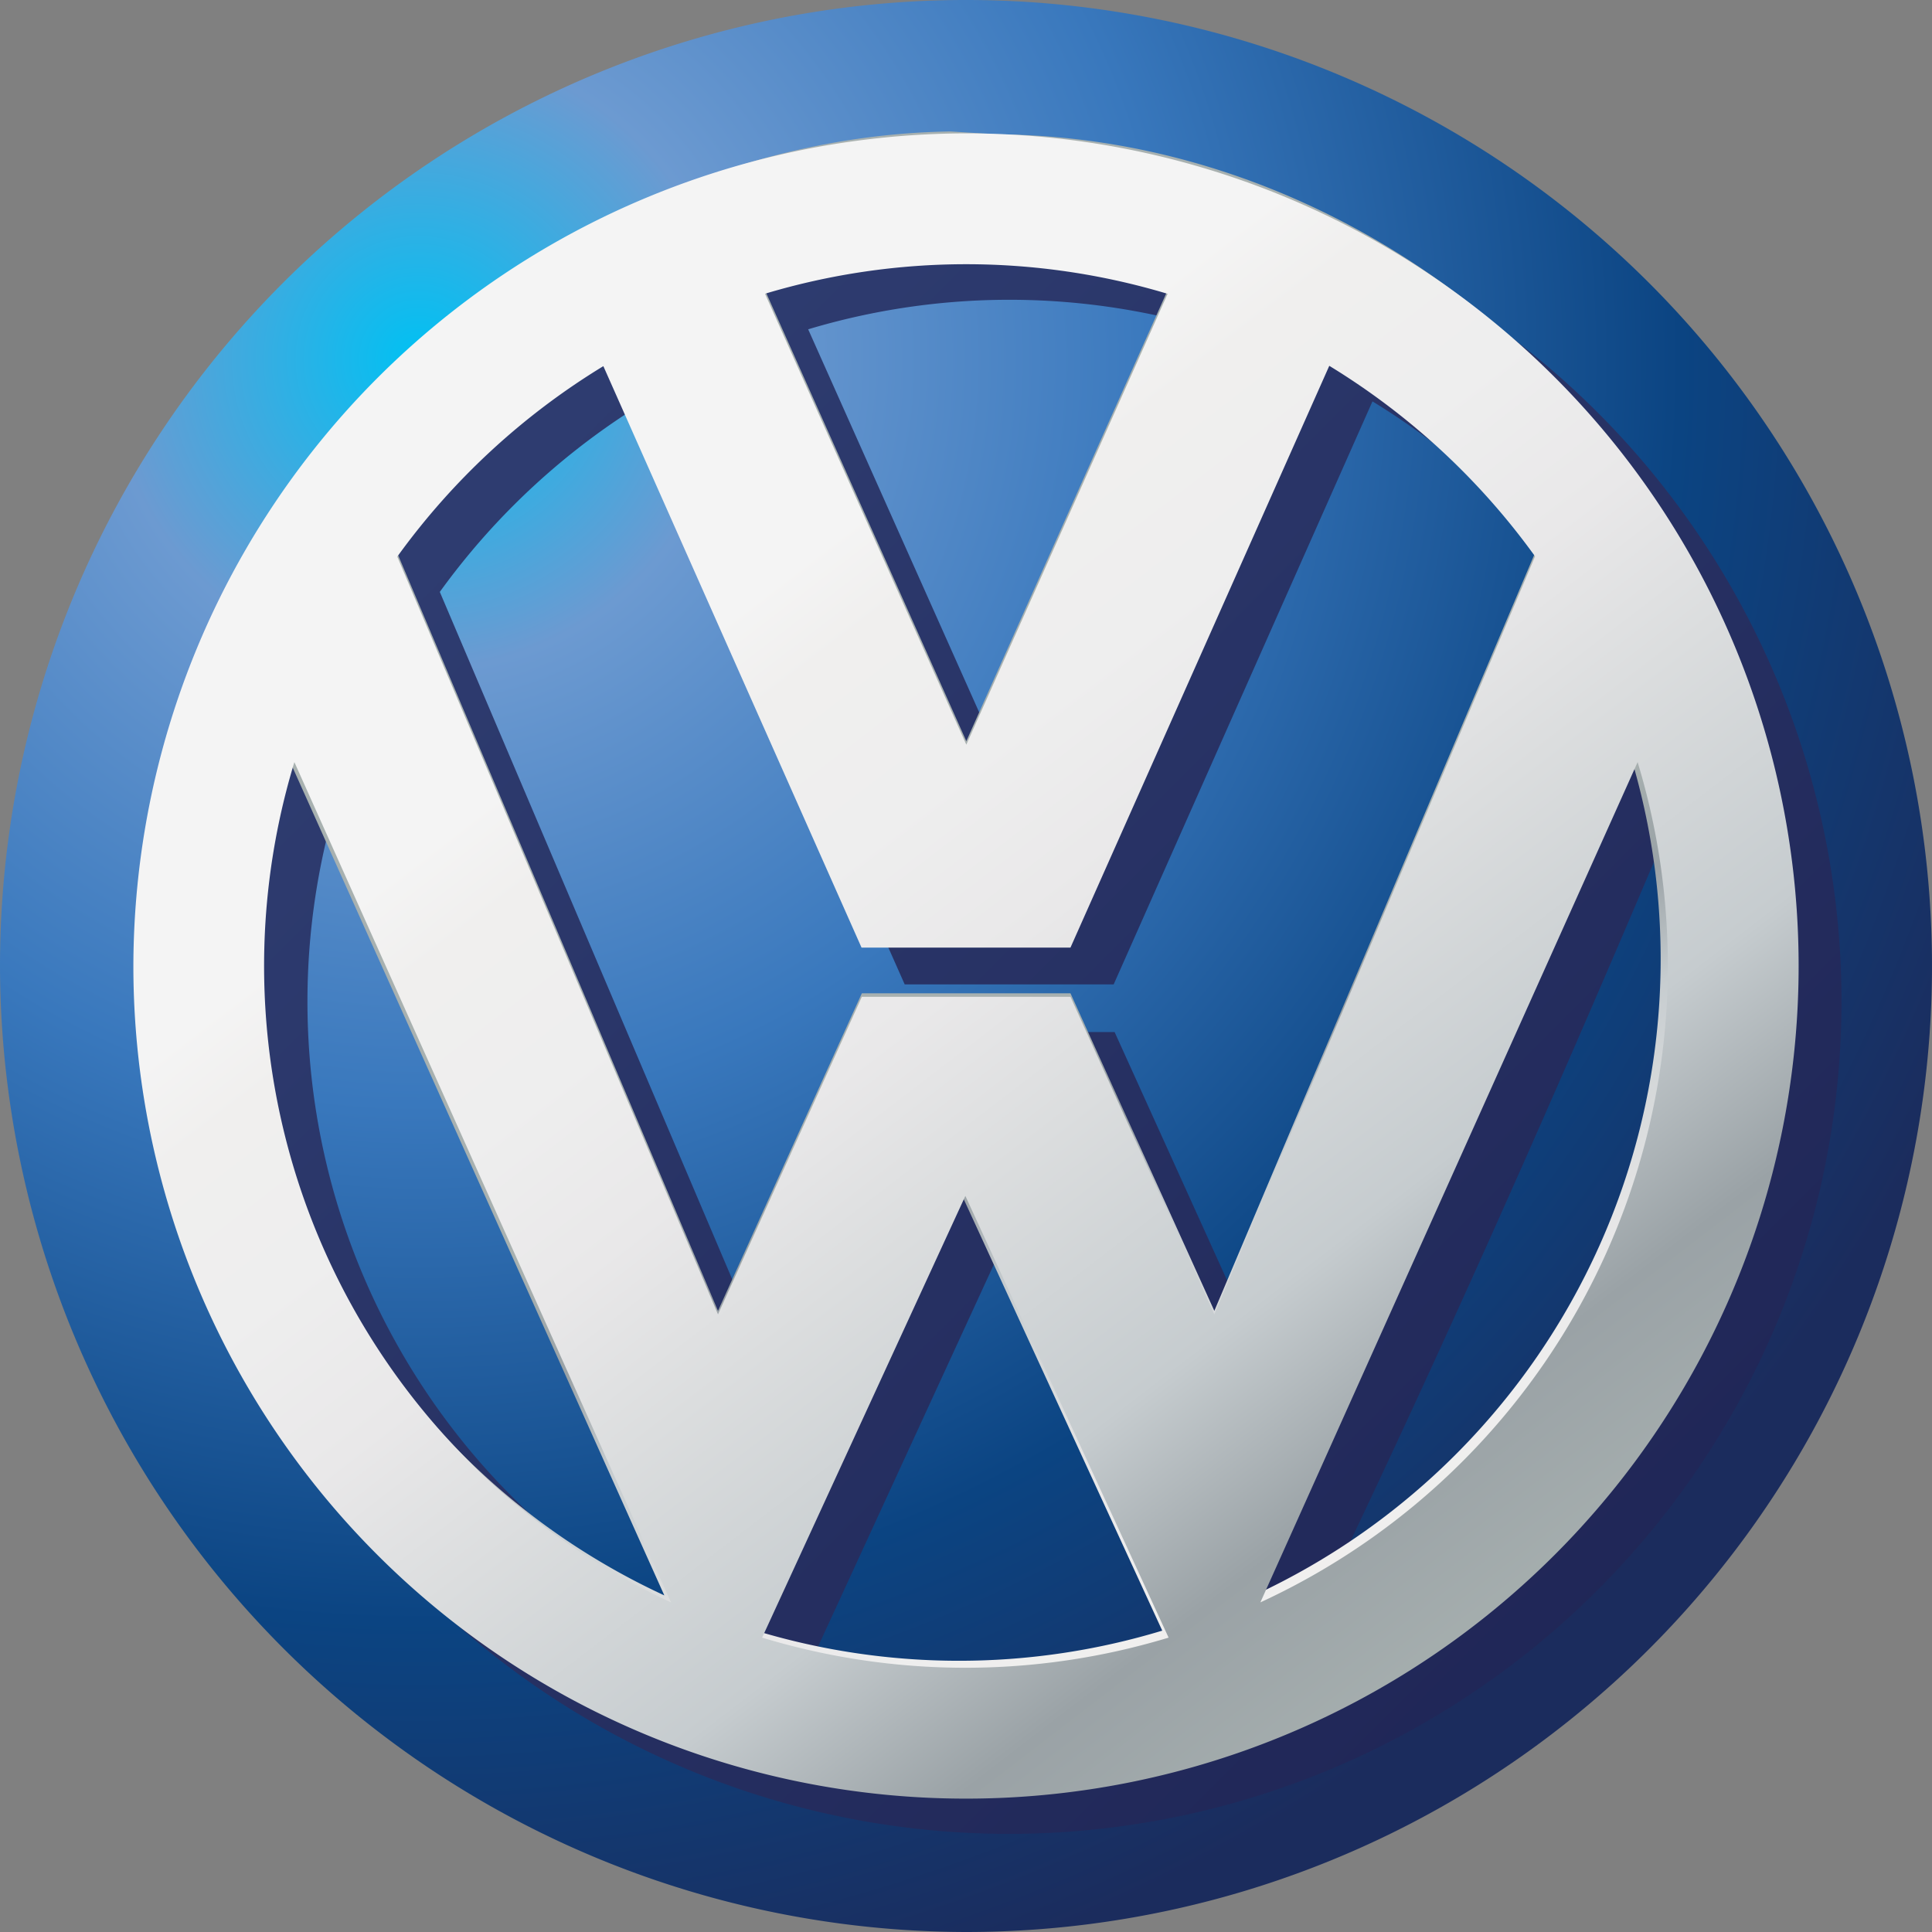 <svg xmlns="http://www.w3.org/2000/svg" xmlns:xlink="http://www.w3.org/1999/xlink" viewBox="0 0 60.84 60.84"><rect x="0" y="0" width="60.84" height="60.84" fill="#808080" stroke="none"/><defs><style>.cls-1,.cls-2,.cls-3,.cls-4{fill-rule:evenodd;}.cls-1{fill:url(#radial-gradient);}.cls-2{fill:url(#linear-gradient);}.cls-3{fill:url(#linear-gradient-2);}.cls-4{fill:url(#linear-gradient-3);}</style><radialGradient id="radial-gradient" cx="13.19" cy="11.32" r="65.14" gradientUnits="userSpaceOnUse"><stop offset="0" stop-color="#00c1f3"/><stop offset="0.15" stop-color="#6c9ad1"/><stop offset="0.36" stop-color="#3978bd"/><stop offset="0.61" stop-color="#0b4482"/><stop offset="0.82" stop-color="#1b2c5d"/></radialGradient><linearGradient id="linear-gradient" x1="57.98" y1="57.74" x2="5.57" y2="5.33" gradientUnits="userSpaceOnUse"><stop offset="0" stop-color="#1d2252"/><stop offset="1" stop-color="#324277"/></linearGradient><linearGradient id="linear-gradient-2" x1="31.51" y1="32.83" x2="40.24" y2="51.53" gradientUnits="userSpaceOnUse"><stop offset="0" stop-color="#a8b1b0"/><stop offset="0.18" stop-color="#9aa2a6"/><stop offset="0.34" stop-color="#c6cccf"/><stop offset="0.54" stop-color="#dbddde"/><stop offset="0.67" stop-color="#e9e8e9"/><stop offset="0.8" stop-color="#eee"/><stop offset="0.93" stop-color="#f0efee"/><stop offset="1" stop-color="#f4f4f4"/></linearGradient><linearGradient id="linear-gradient-3" x1="47.5" y1="52.66" x2="22.32" y2="19.87" xlink:href="#linear-gradient-2"/></defs><title>Ресурс 2</title><g id="Слой_2" data-name="Слой 2"><g id="Слой_1-2" data-name="Слой 1"><path class="cls-1" d="M30.42,60.84A30.42,30.42,0,1,0,0,30.42,30.48,30.48,0,0,0,30.42,60.84Z"/><path class="cls-2" d="M31.78,5.31A26.22,26.22,0,1,1,5.55,31.53,26.27,26.27,0,0,1,31.78,5.31ZM20.34,12.64a22.31,22.31,0,0,0-6.49,6L24,42.5l4.53-10h6.57l4.53,10L49.7,18.64a22.31,22.31,0,0,0-6.48-6L35.07,31H28.49L20.34,12.64Zm17.78-2.27a22.05,22.05,0,0,0-12.67,0l6.34,14.2,6.34-14.2ZM10.63,25.14A22.08,22.08,0,0,0,22.49,51.58C18.27,42.85,14.35,34,10.63,25.14ZM25.38,52.68a22.06,22.06,0,0,0,12.8,0l-6.4-13.91-6.4,13.91Zm15.69-1.11A22.08,22.08,0,0,0,52.93,25.14C49.2,34,45.29,42.85,41.07,51.58Z"/><path class="cls-3" d="M31.39,4.23c13.18.09,25,11.53,25,26A26.27,26.27,0,0,1,30.2,56.42,25.93,25.93,0,0,1,4.26,30.33c0-14.44,12.67-26,25.67-26.19ZM19,11.42a22.31,22.31,0,0,0-6.49,6L22.61,41.28l4.53-10h6.57l4.53,10L48.34,17.41a22.31,22.31,0,0,0-6.48-6L33.71,29.74H27.13L19,11.42ZM36.76,9.14a22.05,22.05,0,0,0-12.67,0l6.34,14.2,6.34-14.2ZM9.05,23.8A22.08,22.08,0,0,0,20.92,50.24L9.05,23.8ZM23.8,51.35a22.06,22.06,0,0,0,12.8,0L30.2,37.44,23.8,51.35Zm15.69-1.11A22.08,22.08,0,0,0,51.35,23.81Z"/><path class="cls-4" d="M30.42,4.2A26.22,26.22,0,1,1,4.2,30.42,26.27,26.27,0,0,1,30.42,4.2ZM19,11.53a22.31,22.31,0,0,0-6.49,6L22.61,41.39l4.53-10h6.57l4.53,10L48.34,17.52a22.31,22.31,0,0,0-6.48-6L33.71,29.84H27.13L19,11.53ZM36.76,9.25a22.05,22.05,0,0,0-12.67,0l6.34,14.2,6.34-14.2ZM9.27,24A22.08,22.08,0,0,0,21.13,50.46L9.27,24ZM24,51.57a22.06,22.06,0,0,0,12.8,0l-6.4-13.91L24,51.57Zm15.69-1.11A22.08,22.08,0,0,0,51.57,24Z"/></g></g></svg>